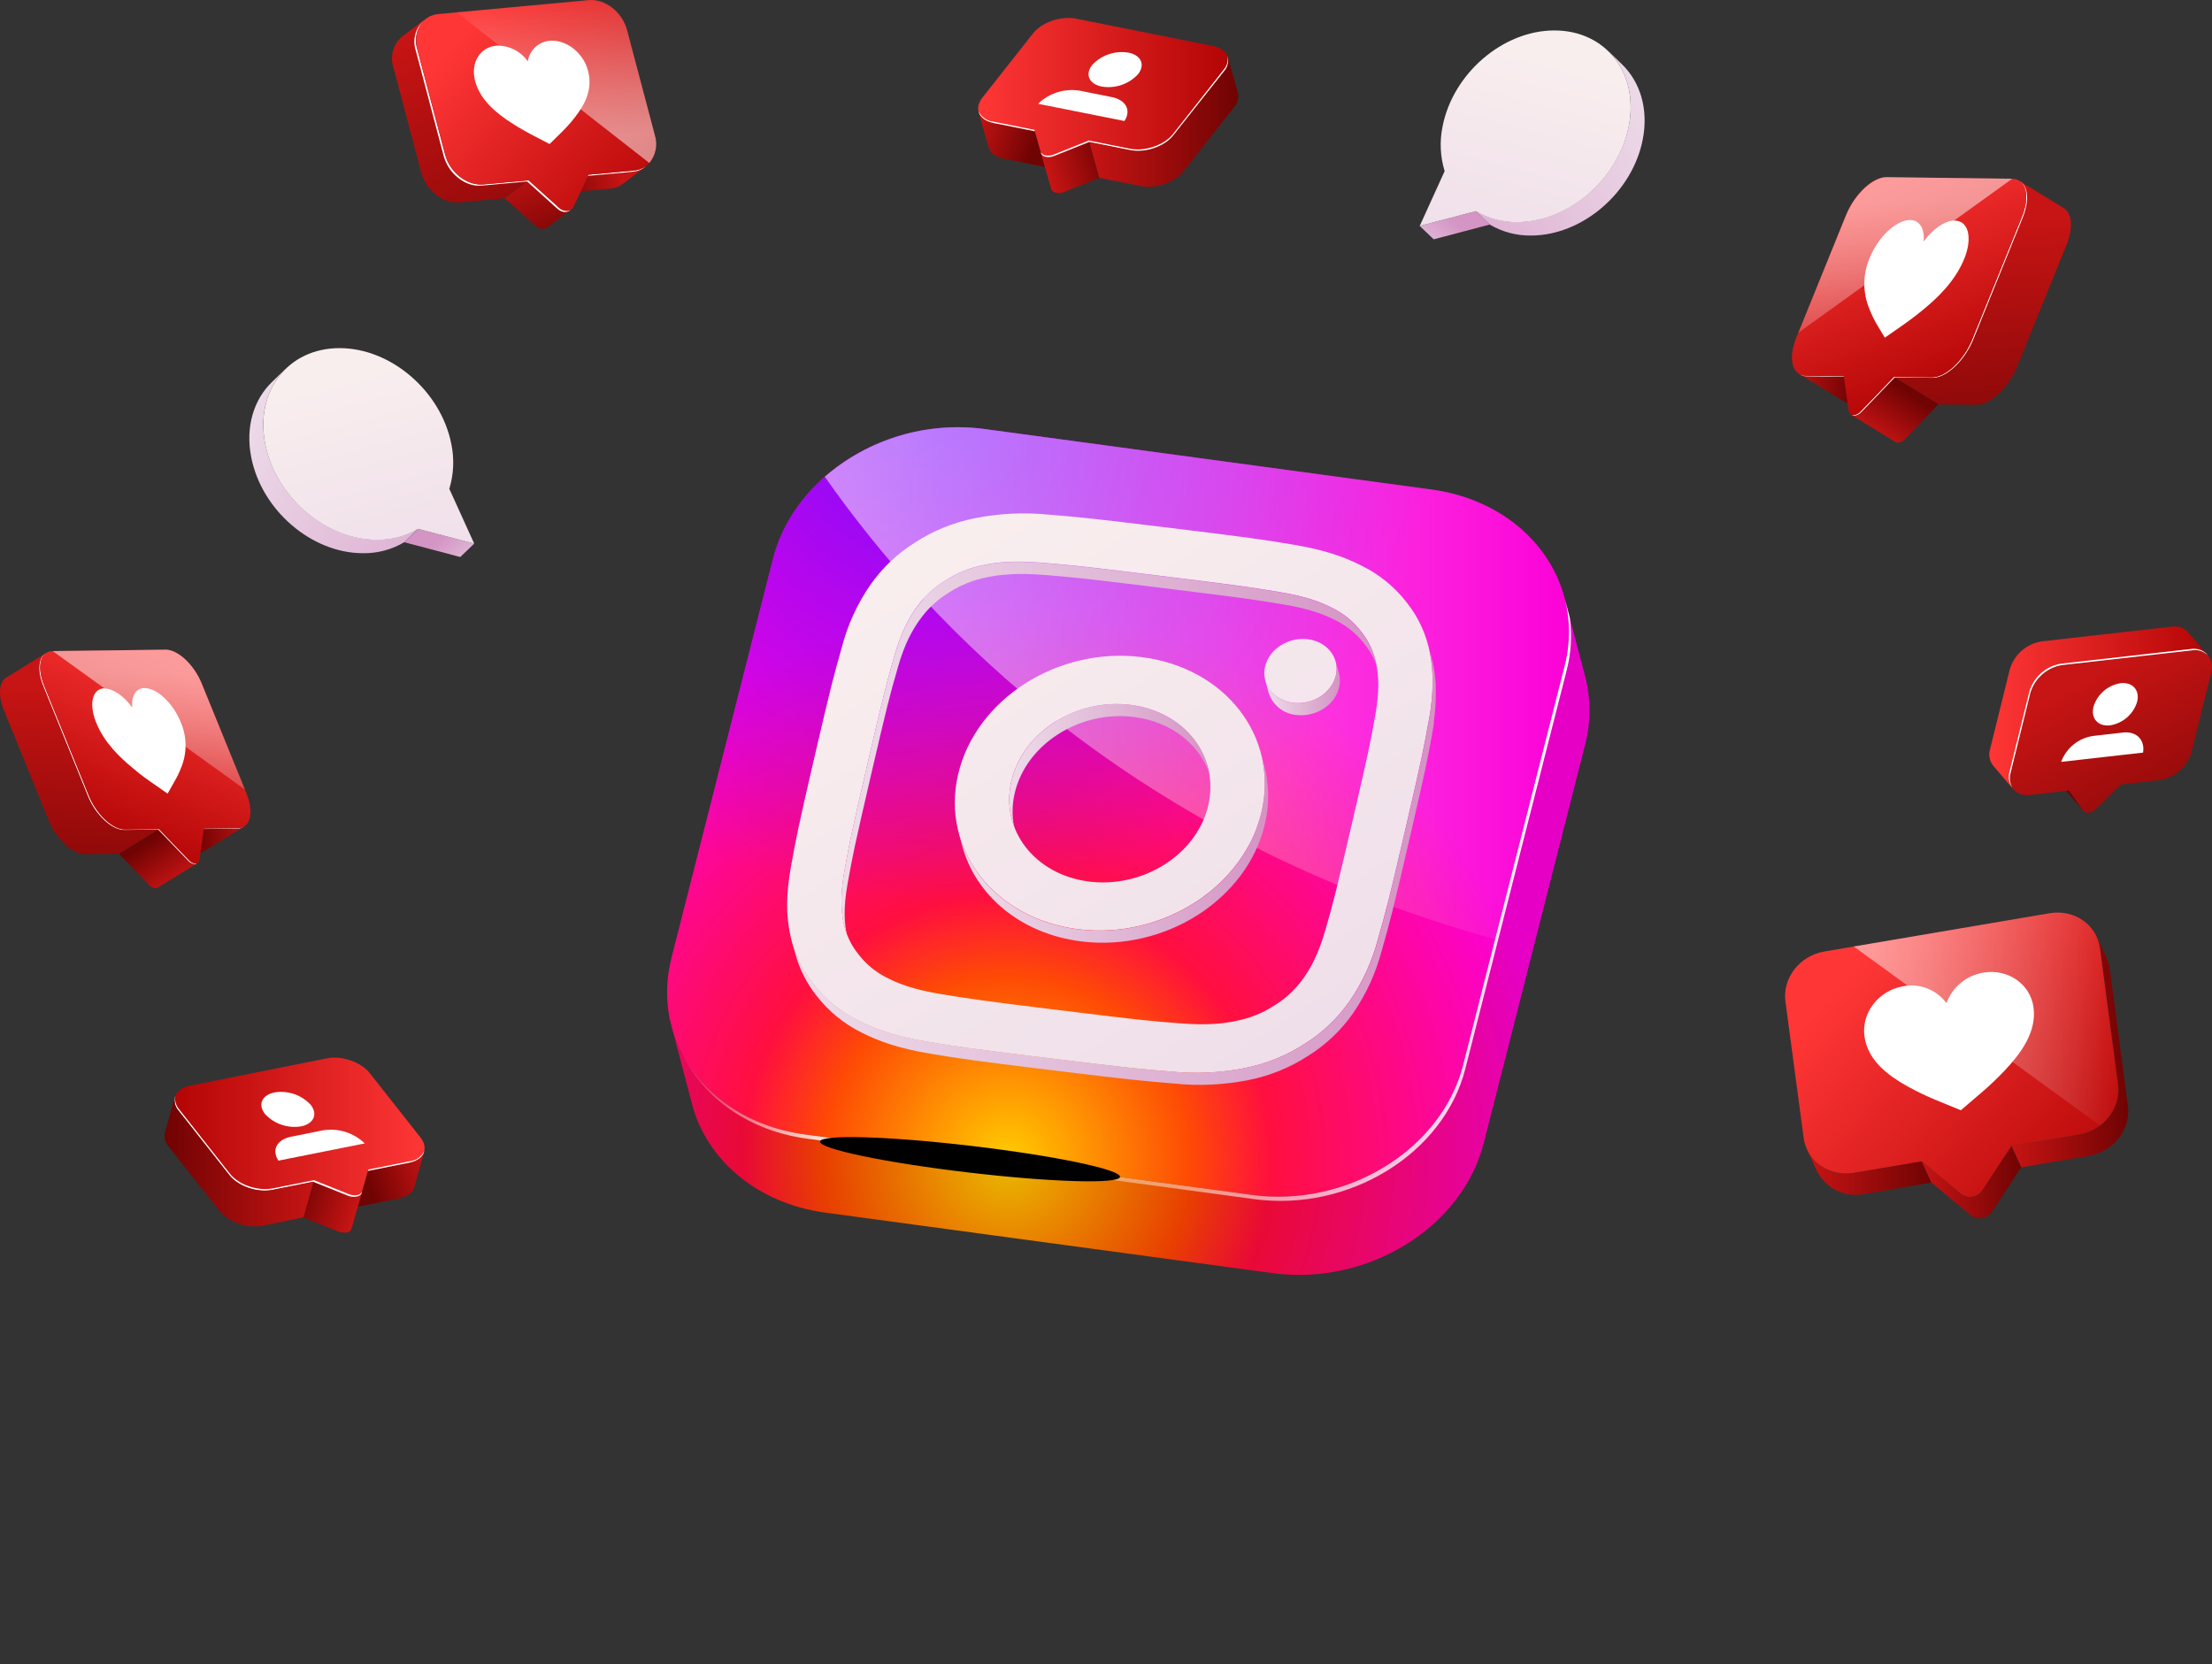<svg width="497" height="374" viewBox="0 0 497 374" fill="none" xmlns="http://www.w3.org/2000/svg">
<rect x="0" y="0" width="497" height="374" fill="#333333" stroke="none"/>
<g clip-path="url(#clip0_3914_51066)">
<path d="M356.146 151.972L351.544 134.383C352.853 139.413 352.853 144.695 351.544 149.725L328.776 239.269C323.974 258.321 302.67 271.416 281.294 268.522L180.841 254.931C165.419 252.836 154.143 243.002 150.878 230.53L155.488 248.119C158.753 260.591 170.021 270.425 185.451 272.512L285.904 286.103C307.28 288.997 328.536 275.902 333.386 256.85L356.154 167.306C357.455 162.277 357.452 157 356.146 151.972Z" fill="url(#paint0_radial_3914_51066)"/>
<path d="M321.589 109.992C342.965 112.886 356.37 130.683 351.52 149.735L328.751 239.278C323.95 258.33 302.646 271.426 281.27 268.532L180.817 254.94C159.433 252.046 146.028 234.258 150.878 215.206L173.646 125.662C178.448 106.61 199.752 93.506 221.136 96.4L321.589 109.992Z" fill="url(#paint1_radial_3914_51066)"/>
<path d="M321.589 109.992C342.965 112.886 356.37 130.683 351.52 149.735L328.751 239.278C323.95 258.33 302.646 271.426 281.27 268.532L180.817 254.94C159.433 252.046 146.028 234.258 150.878 215.206L173.646 125.662C178.448 106.61 199.752 93.506 221.136 96.4L321.589 109.992Z" fill="url(#paint2_radial_3914_51066)"/>
<path style="mix-blend-mode:overlay" d="M351.52 149.733L328.752 239.276C323.95 258.328 302.646 271.424 281.27 268.53L180.817 254.939C168.18 253.228 158.329 246.304 153.383 236.998C158.185 246.784 168.228 254.115 181.289 255.882L281.742 269.473C303.126 272.368 324.382 259.272 329.224 240.22L351.992 150.676C352.995 146.802 353.235 142.77 352.697 138.804L351.544 134.391C352.845 139.423 352.837 144.704 351.52 149.733Z" fill="url(#paint3_linear_3914_51066)"/>
<path style="mix-blend-mode:overlay" opacity="0.51" d="M351.52 149.736C356.37 130.684 342.965 112.887 321.589 109.993L221.136 96.402C214.746 95.561 208.251 96.083 202.078 97.932C195.905 99.782 190.194 102.917 185.322 107.131C208.779 140.71 254.868 188.719 335.922 211.065L351.52 149.736Z" fill="url(#paint4_linear_3914_51066)"/>
<path style="mix-blend-mode:screen" d="M251.645 264.476C251.839 262.827 236.91 259.712 218.299 257.518C199.687 255.324 184.442 254.882 184.247 256.53C184.052 258.179 198.982 261.294 217.593 263.488C236.205 265.682 251.45 266.124 251.645 264.476Z" fill="url(#paint5_radial_3914_51066)"/>
<path d="M300.149 151.772C299.229 155.722 294.915 158.48 290.545 157.944C286.176 157.408 283.343 153.763 284.239 149.813C285.135 145.864 289.465 143.114 293.843 143.649C298.22 144.185 301.053 147.839 300.149 151.772ZM321.037 161.774C319.884 168.17 319.5 170.216 315.747 186.39C311.993 202.564 311.441 204.587 309.64 210.903C308.338 215.931 306.172 220.694 303.238 224.982C300.554 228.831 297.115 232.094 293.13 234.576C289.067 237.218 284.536 239.06 279.781 240.004C274.267 241.106 268.618 241.376 263.023 240.804C255.869 240.228 253.596 240.004 235.573 237.806C217.55 235.607 215.302 235.255 208.283 234.096C201.264 232.937 196.695 231.338 192.813 229.347C188.836 227.388 185.362 224.544 182.658 221.032C179.991 217.693 178.2 213.741 177.448 209.536C176.647 205.538 176.567 201.085 177.72 194.705C178.872 188.325 179.256 186.27 183.01 170.088C186.763 153.907 187.323 151.884 189.116 145.576C190.403 140.54 192.571 135.771 195.518 131.489C198.2 127.638 201.639 124.374 205.626 121.895C209.693 119.254 214.226 117.412 218.983 116.466C224.495 115.365 230.141 115.095 235.733 115.667C242.88 116.242 245.153 116.466 263.167 118.665C281.182 120.864 283.439 121.215 290.449 122.375C297.46 123.534 302.046 125.133 305.935 127.124C309.918 129.078 313.396 131.923 316.099 135.438C318.761 138.778 320.551 142.726 321.309 146.927C322.069 150.925 322.173 155.394 321.061 161.774H321.037ZM309.264 149.438C308.794 146.704 307.631 144.136 305.887 141.978C304.143 139.689 301.884 137.843 299.293 136.59C297.14 135.486 293.859 134.079 287.44 133.024C280.51 131.881 278.421 131.569 260.694 129.394L256.581 128.882L254.74 128.659C242.376 127.14 239.983 126.924 233.804 126.42C227.266 125.9 223.529 126.42 221 126.964C217.907 127.56 214.962 128.758 212.333 130.489C209.733 132.087 207.497 134.212 205.77 136.726C204.378 138.716 202.569 141.73 200.92 147.511C199.144 153.755 198.647 155.618 194.95 171.496C191.253 187.374 190.893 189.3 189.756 195.616C188.7 201.469 189.052 204.747 189.476 206.961C189.945 209.695 191.108 212.263 192.853 214.421C194.598 216.712 196.86 218.558 199.456 219.809C201.609 220.912 204.89 222.312 211.3 223.375C218.231 224.518 220.319 224.838 238.046 227.013C255.773 229.187 257.885 229.411 264.952 229.955C271.482 230.49 275.228 229.955 277.757 229.419C280.849 228.823 283.794 227.625 286.424 225.893C289.021 224.295 291.254 222.171 292.978 219.657C294.371 217.674 296.18 214.652 297.828 208.88C299.597 202.644 300.109 200.757 303.798 184.895C307.488 169.033 307.856 167.098 308.992 160.782C310.041 154.954 309.689 151.668 309.264 149.438ZM283.447 182.433C279.525 199.326 261.087 211.151 242.264 208.816C223.441 206.482 211.348 190.939 215.27 174.046C219.191 157.153 237.63 145.32 256.461 147.663C275.292 150.005 287.376 165.531 283.447 182.433ZM253.964 158.392C241.743 156.889 229.779 164.564 227.234 175.533C224.689 186.502 232.532 196.608 244.753 198.111C256.973 199.614 268.945 191.931 271.482 180.962C274.019 169.993 266.192 159.887 253.972 158.392H253.964Z" fill="url(#paint6_linear_3914_51066)"/>
<path d="M291.257 160.669C295.659 161.204 299.973 158.446 300.861 154.497C301.122 153.474 301.122 152.402 300.861 151.379L300.117 148.652C300.39 149.672 300.407 150.743 300.165 151.77C299.244 155.72 294.931 158.478 290.561 157.942C289.137 157.823 287.78 157.282 286.664 156.389C285.548 155.496 284.724 154.292 284.295 152.93L285.039 155.656C285.465 157.011 286.282 158.211 287.389 159.103C288.495 159.995 289.841 160.54 291.257 160.669Z" fill="url(#paint7_linear_3914_51066)"/>
<path d="M254.716 161.117C263.592 162.205 270.154 167.825 272.115 175.029L271.371 172.302C269.41 165.107 262.848 159.51 253.972 158.391C241.752 156.888 229.787 164.563 227.242 175.532C226.561 178.387 226.605 181.366 227.37 184.199L228.107 186.925C227.349 184.091 227.307 181.113 227.987 178.259C230.532 167.289 242.496 159.614 254.716 161.117Z" fill="url(#paint8_linear_3914_51066)"/>
<path d="M322.325 160.78C322.325 160.684 322.325 160.581 322.365 160.477C322.421 159.949 322.469 159.437 322.509 158.934C322.509 158.878 322.509 158.822 322.509 158.758C322.509 158.27 322.573 157.798 322.589 157.335C322.589 157.287 322.589 157.231 322.589 157.183C322.589 156.711 322.589 156.247 322.589 155.8V155.544C322.589 155.104 322.589 154.672 322.589 154.257C322.589 154.185 322.589 154.105 322.589 154.033C322.589 153.601 322.541 153.169 322.501 152.753C322.459 152.338 322.411 151.93 322.357 151.53C322.357 151.53 322.357 151.45 322.357 151.41C322.357 151.37 322.357 151.41 322.357 151.354C322.285 150.787 322.189 150.235 322.085 149.683C321.941 148.884 321.773 148.18 321.573 147.453L320.837 144.727C321.029 145.454 321.205 146.198 321.349 146.957C321.453 147.509 321.541 148.06 321.621 148.628V148.804C321.669 149.204 321.717 149.603 321.757 150.027C321.797 150.451 321.829 150.875 321.853 151.306C321.853 151.386 321.853 151.458 321.853 151.53C321.853 151.946 321.853 152.378 321.853 152.817V153.073C321.853 153.521 321.853 153.985 321.853 154.456C321.857 154.51 321.857 154.563 321.853 154.616C321.853 155.075 321.829 155.546 321.781 156.031C321.781 156.087 321.781 156.151 321.781 156.215C321.741 156.711 321.693 157.231 321.637 157.75C321.637 157.854 321.637 157.958 321.637 158.054C321.573 158.582 321.509 159.125 321.421 159.653C321.421 159.749 321.421 159.845 321.381 159.941C321.293 160.525 321.197 161.124 321.085 161.748C319.932 168.144 319.548 170.191 315.795 186.364C312.041 202.538 311.489 204.561 309.689 210.877C308.386 215.905 306.22 220.668 303.286 224.956C300.602 228.805 297.163 232.069 293.178 234.55C289.115 237.192 284.584 239.034 279.829 239.978C274.315 241.08 268.666 241.35 263.071 240.778C255.917 240.202 253.644 239.978 235.621 237.78C217.598 235.581 215.35 235.229 208.331 234.07C201.312 232.911 196.743 231.312 192.861 229.321C188.884 227.362 185.41 224.518 182.706 221.006C180.526 218.272 178.927 215.121 178.008 211.748L178.744 214.475C179.664 217.848 181.262 220.998 183.442 223.733C186.148 227.242 189.622 230.086 193.598 232.047C197.487 234.038 202.081 235.637 209.075 236.796C216.07 237.956 218.335 238.3 236.365 240.506C254.396 242.713 256.661 242.905 263.816 243.504C269.41 244.076 275.059 243.807 280.574 242.705C285.326 241.759 289.854 239.917 293.915 237.276C297.901 234.797 301.34 231.533 304.022 227.682C306.97 223.397 309.15 218.634 310.465 213.603C312.258 207.287 312.81 205.272 316.563 189.091C320.316 172.909 320.709 170.87 321.861 164.474C321.973 163.85 322.069 163.251 322.157 162.667C322.157 162.571 322.157 162.475 322.157 162.379C322.197 161.852 322.269 161.308 322.325 160.78Z" fill="url(#paint9_linear_3914_51066)"/>
<path d="M189.812 208.553L190.557 211.279C190.421 210.783 190.301 210.272 190.197 209.736C189.78 207.521 189.396 204.244 190.477 198.391C191.613 192.075 191.989 190.18 195.679 174.27C199.368 158.36 199.864 156.498 201.649 150.286C203.249 144.505 205.106 141.491 206.499 139.5C208.225 136.989 210.458 134.865 213.053 133.264C215.683 131.534 218.628 130.336 221.72 129.739C224.249 129.211 227.987 128.675 234.525 129.195C240.703 129.699 243.096 129.914 255.469 131.433L257.301 131.657L261.423 132.169C279.15 134.344 281.238 134.655 288.169 135.799C294.571 136.854 297.86 138.261 300.013 139.364C302.606 140.615 304.866 142.462 306.608 144.753C308.018 146.497 309.051 148.514 309.641 150.677L308.897 147.951C308.31 145.788 307.28 143.771 305.871 142.027C304.128 139.738 301.869 137.892 299.277 136.638C297.124 135.535 293.843 134.128 287.425 133.072C280.494 131.929 278.405 131.617 260.679 129.443L256.565 128.931L254.725 128.707C242.36 127.188 239.967 126.972 233.789 126.469C227.25 125.949 223.513 126.469 220.984 127.012C217.891 127.608 214.946 128.806 212.317 130.538C209.717 132.136 207.482 134.26 205.754 136.774C204.362 138.765 202.553 141.779 200.905 147.559C199.128 153.803 198.632 155.666 194.934 171.544C191.237 187.422 190.877 189.349 189.74 195.665C188.684 201.517 189.036 204.795 189.46 207.01C189.58 207.545 189.692 208.057 189.812 208.553Z" fill="url(#paint10_linear_3914_51066)"/>
<path d="M215.47 187.406L216.206 190.132C219.223 201.221 229.347 209.888 243.016 211.567C261.839 213.877 280.278 202.053 284.199 185.183C285.244 180.788 285.178 176.203 284.007 171.84L283.263 169.113C284.434 173.476 284.5 178.062 283.455 182.457C279.533 199.35 261.095 211.175 242.272 208.84C228.603 207.161 218.487 198.495 215.47 187.406Z" fill="url(#paint11_linear_3914_51066)"/>
</g>
<g clip-path="url(#clip1_3914_51066)">
<mask id="mask0_3914_51066" style="mask-type:luminance" maskUnits="userSpaceOnUse" x="463" y="176" width="6" height="7">
<path d="M468.058 182.237L463.503 176.886L463.442 176.805L467.987 182.156L468.058 182.237Z" fill="white"/>
</mask>
<g mask="url(#mask0_3914_51066)">
<path d="M468.058 182.237L463.503 176.886L463.442 176.805L467.987 182.156L468.058 182.237Z" fill="#858585"/>
</g>
<path d="M464.852 177.617L460.308 172.266L463.442 176.804L467.997 182.155L464.852 177.617Z" fill="url(#paint12_linear_3914_51066)"/>
<path d="M491.613 142.06C491.146 141.557 490.56 141.181 489.909 140.966C489.258 140.751 488.564 140.705 487.89 140.832L458.745 144.131C457.085 144.388 455.532 145.109 454.264 146.213C452.997 147.316 452.067 148.756 451.583 150.366L447.14 168.327C446.945 168.953 446.903 169.617 447.02 170.263C447.136 170.908 447.407 171.516 447.81 172.033L452.354 177.374C451.955 176.857 451.687 176.251 451.572 175.607C451.458 174.964 451.5 174.302 451.695 173.678L456.138 155.717C456.618 154.115 457.538 152.681 458.794 151.578C460.05 150.476 461.59 149.749 463.239 149.482L492.394 146.182C493.068 146.056 493.762 146.102 494.414 146.317C495.065 146.532 495.65 146.908 496.117 147.411L491.613 142.06Z" fill="url(#paint13_linear_3914_51066)"/>
<path d="M492.445 146.18C495.63 145.815 497.598 148.018 496.838 151.105L492.384 169.066C491.905 170.668 490.984 172.102 489.728 173.205C488.473 174.307 486.932 175.034 485.283 175.301L476.508 176.316L470.878 181.85C470.456 182.282 469.904 182.564 469.306 182.652C469.071 182.697 468.828 182.676 468.605 182.592C468.381 182.508 468.185 182.363 468.038 182.175L464.903 177.636L456.139 178.651C452.943 179.017 450.985 176.814 451.746 173.727L456.189 155.765C456.669 154.164 457.589 152.729 458.845 151.627C460.101 150.524 461.641 149.798 463.29 149.531L492.445 146.18Z" fill="url(#paint14_linear_3914_51066)"/>
<g style="mix-blend-mode:overlay">
<path d="M496.178 147.41L495.711 146.862C495.243 146.441 494.686 146.132 494.082 145.956C493.478 145.78 492.842 145.743 492.222 145.847L463.067 149.146C461.419 149.416 459.879 150.143 458.624 151.245C457.368 152.347 456.447 153.78 455.966 155.381L451.523 173.342C451.33 173.958 451.286 174.61 451.396 175.246C451.505 175.882 451.764 176.482 452.152 176.998C451.862 176.497 451.677 175.943 451.609 175.368C451.541 174.794 451.591 174.212 451.756 173.657L456.199 155.695C456.679 154.094 457.599 152.66 458.855 151.557C460.111 150.455 461.651 149.728 463.3 149.461L492.455 146.161C493.129 146.035 493.823 146.081 494.474 146.296C495.125 146.511 495.711 146.887 496.178 147.39V147.41Z" fill="white"/>
</g>
<path d="M476.457 153.533C475.048 153.751 473.729 154.363 472.652 155.299C471.575 156.235 470.784 157.456 470.371 158.823C469.722 161.432 471.385 163.31 474.094 163.006C475.502 162.784 476.819 162.171 477.896 161.235C478.972 160.3 479.764 159.08 480.18 157.716C480.83 155.096 479.166 153.228 476.457 153.533Z" fill="white"/>
<path d="M477.025 164.621L470.208 165.393C468.614 165.642 467.116 166.312 465.867 167.335C464.619 168.358 463.666 169.696 463.107 171.211L481.509 169.129C481.976 166.266 480.038 164.276 476.995 164.621" fill="white"/>
<path d="M232.517 29.494L223.266 27.646C221.389 27.27 220.222 26.316 219.867 25.098L222.129 33.129C222.464 34.337 223.651 35.302 225.528 35.678L234.769 37.526L232.517 29.494Z" fill="url(#paint15_linear_3914_51066)"/>
<path d="M244.752 31.943L236.93 35.07C236.331 35.318 235.674 35.395 235.033 35.294C234.794 35.271 234.566 35.184 234.373 35.04C234.179 34.897 234.029 34.704 233.938 34.481L232.518 29.496L234.77 37.528L236.2 42.503C236.286 42.727 236.433 42.922 236.625 43.066C236.817 43.21 237.046 43.296 237.285 43.315C237.925 43.425 238.583 43.351 239.182 43.102L247.004 39.964L244.752 31.943Z" fill="url(#paint16_linear_3914_51066)"/>
<path d="M272.486 10.326C275.854 11.006 276.99 13.555 275.032 16.042L263.63 30.501C261.672 32.989 257.36 34.461 253.993 33.791L244.751 31.943L236.93 35.07C236.33 35.318 235.674 35.395 235.033 35.294C234.794 35.271 234.565 35.183 234.372 35.04C234.179 34.897 234.029 34.704 233.937 34.481L232.517 29.496L223.265 27.648C219.908 26.978 218.771 24.419 220.729 21.942L232.132 7.473C234.089 4.995 238.401 3.523 241.758 4.193L272.486 10.326Z" fill="url(#paint17_linear_3914_51066)"/>
<g style="mix-blend-mode:overlay">
<path d="M232.426 29.182L223.174 27.334C222.474 27.262 221.804 27.013 221.226 26.612C220.648 26.211 220.18 25.67 219.867 25.039C220.182 26.278 221.369 27.273 223.276 27.648L232.507 29.497L232.426 29.182Z" fill="white"/>
</g>
<g style="mix-blend-mode:overlay">
<path d="M275.803 12.629C275.899 13.17 275.871 13.725 275.719 14.253C275.568 14.781 275.299 15.267 274.931 15.675L263.529 30.144C261.571 32.621 257.259 34.094 253.892 33.423L244.65 31.576L236.829 34.713C236.226 34.963 235.565 35.037 234.922 34.926C234.713 34.899 234.513 34.824 234.337 34.708C234.162 34.592 234.015 34.437 233.907 34.256V34.429C233.999 34.651 234.149 34.844 234.342 34.987C234.535 35.131 234.764 35.218 235.003 35.241C235.644 35.342 236.3 35.265 236.9 35.018L244.721 31.89L253.963 33.738C257.33 34.408 261.642 32.936 263.6 30.448L275.032 16.041C275.453 15.592 275.746 15.039 275.881 14.44C276.017 13.84 275.99 13.215 275.803 12.629Z" fill="white"/>
</g>
<path d="M253.506 11.828C252.029 11.584 250.514 11.711 249.098 12.196C247.682 12.682 246.408 13.511 245.391 14.61C243.727 16.712 244.691 18.884 247.541 19.453C249.026 19.704 250.55 19.582 251.976 19.096C253.401 18.61 254.684 17.777 255.707 16.671C257.361 14.569 256.407 12.396 253.557 11.828" fill="white"/>
<path d="M249.803 21.82L242.621 20.379C240.936 20.102 239.209 20.224 237.58 20.736C235.95 21.247 234.463 22.133 233.237 23.323L252.643 27.192C254.216 24.816 253.019 22.46 249.803 21.82Z" fill="white"/>
<path d="M278.146 20.907L275.884 12.875C276.007 13.433 275.993 14.012 275.845 14.563C275.697 15.115 275.418 15.622 275.032 16.043L263.63 30.502C261.672 32.989 257.36 34.462 253.992 33.791L244.751 31.943L247.003 39.965L256.255 41.813C259.612 42.483 263.924 41.021 265.882 38.533L277.284 24.074C277.669 23.653 277.949 23.146 278.099 22.595C278.249 22.044 278.265 21.465 278.146 20.907Z" fill="url(#paint18_linear_3914_51066)"/>
<path d="M82.686 263.132L91.927 261.284C93.804 260.909 94.971 259.954 95.326 258.746L93.074 266.767C92.739 267.976 91.552 268.94 89.675 269.316L80.424 271.164L82.686 263.132Z" fill="url(#paint19_linear_3914_51066)"/>
<path d="M70.442 265.577L78.233 268.715C78.833 268.972 79.496 269.05 80.14 268.938C80.377 268.915 80.604 268.827 80.796 268.684C80.987 268.541 81.135 268.348 81.225 268.126L82.655 263.141L80.393 271.172L78.973 276.147C78.886 276.371 78.739 276.566 78.547 276.709C78.355 276.853 78.126 276.94 77.888 276.96C77.245 277.071 76.583 276.997 75.981 276.746L68.159 273.619L70.442 265.577Z" fill="url(#paint20_linear_3914_51066)"/>
<path d="M42.727 243.97C39.359 244.641 38.223 247.189 40.181 249.677L51.583 264.146C53.541 266.623 57.852 268.095 61.21 267.425L70.452 265.577L78.232 268.715C78.833 268.972 79.496 269.05 80.14 268.938C80.377 268.915 80.604 268.827 80.796 268.684C80.987 268.54 81.135 268.347 81.225 268.126L82.655 263.14L91.897 261.292C95.265 260.622 96.401 258.064 94.443 255.586L83.041 241.117C81.083 238.64 76.772 237.168 73.414 237.838L42.727 243.97Z" fill="url(#paint21_linear_3914_51066)"/>
<g style="mix-blend-mode:overlay">
<path d="M82.788 262.815L92.039 260.967C92.739 260.894 93.409 260.646 93.987 260.245C94.566 259.844 95.033 259.303 95.346 258.672C95.032 259.911 93.845 260.906 91.928 261.281L82.696 263.129L82.788 262.815Z" fill="white"/>
</g>
<g style="mix-blend-mode:overlay">
<path d="M39.4 246.266C39.304 246.806 39.332 247.362 39.484 247.89C39.635 248.418 39.905 248.904 40.272 249.312L51.674 263.781C53.632 266.258 57.944 267.73 61.301 267.06L70.553 265.212L78.374 268.35C78.974 268.599 79.632 268.673 80.271 268.563C80.48 268.535 80.68 268.461 80.856 268.345C81.031 268.229 81.178 268.074 81.286 267.893V268.065C81.196 268.287 81.048 268.48 80.856 268.623C80.665 268.766 80.438 268.854 80.2 268.878C79.543 269.021 78.857 268.964 78.232 268.715L70.411 265.588L61.17 267.436C57.812 268.106 53.5 266.634 51.542 264.156L40.14 249.687C39.721 249.236 39.432 248.68 39.301 248.078C39.171 247.476 39.205 246.85 39.4 246.266Z" fill="white"/>
</g>
<path d="M61.698 245.495C63.175 245.252 64.689 245.379 66.105 245.865C67.521 246.35 68.795 247.179 69.813 248.277C71.467 250.379 70.503 252.552 67.652 253.12C66.175 253.365 64.661 253.238 63.245 252.753C61.828 252.267 60.554 251.438 59.537 250.338C57.873 248.236 58.837 246.063 61.688 245.495" fill="white"/>
<path d="M65.39 255.454L72.573 254.012C74.258 253.735 75.984 253.857 77.614 254.368C79.243 254.879 80.731 255.766 81.956 256.957L62.56 260.825C60.988 258.449 62.175 256.094 65.39 255.454Z" fill="white"/>
<path d="M37.057 254.5L39.309 246.469C39.19 247.027 39.207 247.606 39.357 248.157C39.507 248.708 39.786 249.216 40.172 249.637L51.574 264.106C53.532 266.583 57.843 268.055 61.201 267.385L70.442 265.537L68.19 273.569L58.959 275.447C55.591 276.127 51.279 274.655 49.332 272.167L37.93 257.709C37.535 257.285 37.249 256.772 37.097 256.213C36.945 255.654 36.931 255.066 37.057 254.5Z" fill="url(#paint22_linear_3914_51066)"/>
<path d="M106.545 122.168L103.41 125.173L90.821 121.853L93.966 118.848L106.545 122.168Z" fill="url(#paint23_linear_3914_51066)"/>
<path d="M61.15 85.808L64.284 82.762C60.227 86.701 58.198 92.814 59.577 99.688C61.89 111.588 73.13 121.254 84.685 121.274C87.944 121.324 91.153 120.47 93.957 118.807L90.822 121.853C88.018 123.516 84.809 124.369 81.55 124.32C69.996 124.32 58.756 114.634 56.443 102.734C55.104 95.86 57.041 89.747 61.15 85.808Z" fill="url(#paint24_linear_3914_51066)"/>
<path d="M76.316 78.234C87.86 78.234 99.1 87.931 101.413 99.821C102.102 103.15 101.945 106.6 100.956 109.853L106.546 122.169L93.957 118.849C91.153 120.512 87.944 121.366 84.685 121.316C73.13 121.316 61.891 111.63 59.578 99.73C57.265 87.83 64.751 78.214 76.316 78.234Z" fill="url(#paint25_linear_3914_51066)"/>
<path d="M318.987 50.776L322.132 53.781L334.721 50.461L331.587 47.445L318.987 50.776Z" fill="url(#paint26_linear_3914_51066)"/>
<path d="M364.393 14.417L361.258 11.371C365.316 15.3 367.345 21.423 365.965 28.297C363.642 40.197 352.402 49.863 340.848 49.884C337.589 49.931 334.381 49.077 331.576 47.416L334.721 50.462C337.521 52.125 340.727 52.979 343.983 52.93C355.547 52.93 366.787 43.243 369.1 31.343C370.439 24.469 368.501 18.357 364.393 14.417Z" fill="url(#paint27_linear_3914_51066)"/>
<path d="M349.228 6.844C337.673 6.844 326.433 16.53 324.12 28.43C323.434 31.761 323.595 35.21 324.587 38.462L318.987 50.778L331.576 47.458C334.381 49.119 337.59 49.973 340.848 49.925C352.403 49.925 363.643 40.239 365.966 28.339C368.289 16.439 360.782 6.823 349.228 6.844Z" fill="url(#paint28_linear_3914_51066)"/>
<path d="M142.385 38.328L132.24 39.262L126.925 43.323L137.069 42.389C138.087 42.328 139.066 41.976 139.889 41.374L145.205 37.312C144.381 37.914 143.402 38.267 142.385 38.328Z" fill="url(#paint29_linear_3914_51066)"/>
<path d="M99.962 34.695L93.713 11.068C93.308 9.859 93.276 8.557 93.62 7.329C93.963 6.102 94.667 5.006 95.64 4.184L90.324 8.245C89.352 9.068 88.648 10.163 88.302 11.39C87.957 12.617 87.987 13.919 88.387 15.129L94.636 38.757C95.711 42.818 99.576 45.864 103.269 45.478L113.413 44.554L118.739 40.493L108.594 41.417C104.892 41.762 101.027 38.746 99.962 34.695Z" fill="url(#paint30_linear_3914_51066)"/>
<path d="M127.453 47.365C127.113 47.384 126.773 47.332 126.453 47.213C126.134 47.094 125.842 46.911 125.597 46.675L118.759 40.512L113.434 44.573L120.271 50.736C120.519 50.972 120.812 51.155 121.133 51.273C121.454 51.392 121.796 51.444 122.137 51.427C122.467 51.397 122.783 51.278 123.051 51.082L128.366 47.02C128.099 47.216 127.783 47.335 127.453 47.365Z" fill="url(#paint31_linear_3914_51066)"/>
<g style="mix-blend-mode:overlay">
<path d="M142.385 38.329L132.241 39.264L131.876 39.538L142.091 38.604C142.951 38.535 143.782 38.264 144.516 37.812L145.216 37.273C144.391 37.886 143.41 38.252 142.385 38.329Z" fill="white"/>
</g>
<g style="mix-blend-mode:overlay">
<path d="M127.453 47.367C127.113 47.385 126.772 47.334 126.453 47.215C126.134 47.096 125.842 46.913 125.597 46.676L118.759 40.513L108.615 41.437C104.922 41.782 101.057 38.767 99.992 34.715L93.743 11.088C93.38 9.96 93.33 8.755 93.6 7.601C93.87 6.447 94.449 5.388 95.275 4.539C94.333 5.37 93.655 6.459 93.325 7.672C92.995 8.885 93.028 10.168 93.419 11.362L99.668 34.99C100.743 39.051 104.598 42.097 108.301 41.711L118.445 40.787L125.282 46.951C125.53 47.186 125.824 47.369 126.145 47.487C126.465 47.606 126.807 47.658 127.149 47.641C127.407 47.612 127.656 47.529 127.879 47.397L128.183 47.164L128.275 47.083C128.029 47.244 127.746 47.342 127.453 47.367Z" fill="white"/>
</g>
<path d="M132.251 0.031C135.943 -0.314 139.808 2.701 140.883 6.763L147.132 30.38C148.147 34.441 146.118 37.995 142.385 38.33L132.24 39.264L128.913 46.372C128.786 46.653 128.587 46.895 128.335 47.074C128.084 47.252 127.79 47.36 127.483 47.387C127.143 47.406 126.802 47.354 126.483 47.235C126.163 47.116 125.872 46.933 125.626 46.697L118.789 40.533L108.645 41.457C104.952 41.803 101.087 38.787 100.022 34.736L93.773 11.108C92.698 7.047 94.788 3.493 98.521 3.158L132.251 0.031Z" fill="url(#paint32_linear_3914_51066)"/>
<path d="M123.506 9.166C122.283 9.267 121.131 9.782 120.239 10.625C119.346 11.468 118.767 12.59 118.596 13.806C117.805 12.666 116.74 11.744 115.499 11.125C114.258 10.506 112.881 10.209 111.495 10.263C107.803 10.598 105.683 14.152 106.748 18.203C107.904 22.569 111.648 25.483 114.782 27.534C116.953 28.956 118.951 30.001 119.175 30.123L123.486 32.367L126.438 29.463C127.455 28.441 128.407 27.356 129.288 26.214C131.216 23.696 133.275 20.244 132.119 15.888C131.054 11.826 127.189 8.831 123.496 9.166" fill="white"/>
<path style="mix-blend-mode:overlay" opacity="0.51" d="M145.885 36.623C146.601 35.771 147.09 34.753 147.308 33.661C147.527 32.57 147.466 31.441 147.133 30.379L140.884 6.751C139.809 2.69 135.944 -0.356 132.251 0.02L102.579 2.741L145.885 36.623Z" fill="url(#paint33_linear_3914_51066)"/>
<path d="M414.273 84.549L405.772 84.448C405.233 84.45 404.704 84.306 404.24 84.031L414.283 90.215C414.747 90.49 415.276 90.634 415.815 90.631L424.316 90.733L414.273 84.549Z" fill="url(#paint34_linear_3914_51066)"/>
<path d="M425.523 84.691L418.138 92.357C417.699 92.897 417.064 93.24 416.373 93.312C416.199 93.311 416.028 93.266 415.876 93.18L425.919 99.363C426.07 99.449 426.242 99.495 426.416 99.495C426.764 99.452 427.101 99.34 427.405 99.166C427.71 98.992 427.977 98.759 428.191 98.48L435.566 90.824L425.523 84.691Z" fill="url(#paint35_linear_3914_51066)"/>
<path d="M463.716 46.785L453.673 40.602C455.499 41.718 455.824 44.978 454.272 48.806L443.113 76.312C441.196 81.033 437.138 84.831 434.054 84.79L425.543 84.688L435.586 90.872L444.097 90.974C447.14 90.974 451.198 87.217 453.166 82.495L464.325 54.989C465.856 51.161 465.532 47.902 463.716 46.785Z" fill="url(#paint36_linear_3914_51066)"/>
<g style="mix-blend-mode:overlay">
<path d="M405.771 84.445C405.28 84.442 404.796 84.321 404.361 84.09L404.453 84.161C404.908 84.427 405.427 84.567 405.954 84.567L414.465 84.669L414.262 84.547L405.771 84.445Z" fill="white"/>
</g>
<g style="mix-blend-mode:overlay">
<path d="M453.765 40.676C455.5 41.864 455.794 45.062 454.262 48.799L443.103 76.305C441.186 81.026 437.128 84.824 434.044 84.783L425.533 84.681L418.148 92.347C417.709 92.887 417.074 93.23 416.383 93.302C416.254 93.299 416.127 93.271 416.008 93.221C416.167 93.353 416.369 93.425 416.576 93.424C417.27 93.352 417.908 93.009 418.351 92.469L425.736 84.803L434.237 84.905C437.28 84.905 441.338 81.148 443.306 76.427L454.465 48.92C456.037 45.042 455.672 41.742 453.765 40.676Z" fill="white"/>
</g>
<path d="M452.141 40.186C455.235 40.186 456.199 44.085 454.261 48.807L443.103 76.313C441.185 81.034 437.128 84.832 434.044 84.791L425.533 84.689L418.147 92.355C417.708 92.895 417.074 93.238 416.382 93.31C415.875 93.31 415.5 92.975 415.368 92.294L414.252 84.527L405.751 84.425C402.657 84.425 401.693 80.526 403.621 75.815L414.78 48.299C416.697 43.578 420.755 39.78 423.849 39.821L452.141 40.186Z" fill="url(#paint37_linear_3914_51066)"/>
<path d="M439.177 49.559C436.976 49.559 434.277 51.458 432.218 54.271C432.451 51.428 431.345 49.468 429.175 49.438C426.081 49.438 422.023 53.194 420.116 57.906C419.321 59.716 418.902 61.67 418.884 63.647C418.867 65.625 419.251 67.585 420.014 69.41C420.471 70.595 421.021 71.742 421.658 72.841L423.484 75.888L427.734 72.923C427.957 72.77 429.935 71.389 432.137 69.562C435.332 66.932 439.238 63.257 441.328 58.18C443.245 53.458 442.291 49.61 439.207 49.569" fill="white"/>
<path style="mix-blend-mode:overlay" opacity="0.51" d="M404.058 74.781L452.121 40.158L423.88 39.812C420.836 39.812 416.779 43.569 414.811 48.291L404.058 74.781Z" fill="url(#paint38_linear_3914_51066)"/>
<path d="M45.862 186.186L53.501 186.094C53.986 186.094 54.462 185.964 54.881 185.719L45.852 191.273C45.434 191.518 44.958 191.648 44.473 191.648L36.834 191.74L45.862 186.186Z" fill="url(#paint39_linear_3914_51066)"/>
<path d="M35.748 186.309L42.383 193.203C42.782 193.687 43.352 193.996 43.975 194.066C44.128 194.059 44.277 194.017 44.411 193.944L35.383 199.498C35.253 199.581 35.101 199.623 34.947 199.62C34.324 199.55 33.753 199.241 33.354 198.757L26.72 191.863L35.748 186.309Z" fill="url(#paint40_linear_3914_51066)"/>
<path d="M1.42 152.245L10.448 146.691C8.815 147.707 8.521 150.631 9.911 154.063L19.954 178.787C21.678 183.031 25.32 186.443 28.069 186.402L35.718 186.311L26.689 191.865L19.041 191.966C16.261 191.966 12.619 188.585 10.925 184.341L0.882 159.617C-0.508 156.185 -0.213 153.251 1.42 152.245Z" fill="url(#paint41_linear_3914_51066)"/>
<g style="mix-blend-mode:overlay">
<path d="M53.501 186.096C53.943 186.093 54.377 185.985 54.769 185.781L54.678 185.842C54.266 186.084 53.796 186.21 53.318 186.208L45.68 186.299L45.862 186.187L53.501 186.096Z" fill="white"/>
</g>
<g style="mix-blend-mode:overlay">
<path d="M10.357 146.75C8.805 147.816 8.551 150.69 9.911 154.061L19.953 178.785C21.678 183.029 25.32 186.44 28.069 186.4L35.718 186.308L42.352 193.203C42.751 193.686 43.322 193.996 43.945 194.066C44.057 194.06 44.167 194.033 44.269 193.984C44.129 194.107 43.948 194.172 43.762 194.167C43.452 194.137 43.152 194.046 42.878 193.897C42.605 193.749 42.364 193.547 42.169 193.304L35.535 186.42L27.886 186.511C25.107 186.511 21.465 183.14 19.771 178.896L9.738 154.172C8.318 150.679 8.653 147.715 10.357 146.75Z" fill="white"/>
</g>
<path d="M11.828 146.315C9.048 146.315 8.196 149.818 9.911 154.062L19.954 178.786C21.678 183.03 25.32 186.442 28.069 186.401L35.718 186.31L42.352 193.204C42.751 193.688 43.322 193.997 43.945 194.067C44.401 194.067 44.736 193.763 44.817 193.174L45.832 186.188L53.47 186.097C56.25 186.097 57.102 182.594 55.388 178.35L45.345 153.626C43.62 149.381 39.978 145.97 37.229 146L11.828 146.315Z" fill="url(#paint42_linear_3914_51066)"/>
<path d="M23.453 154.741C25.482 154.741 27.856 156.436 29.702 158.975C29.5 156.416 30.494 154.649 32.472 154.629C35.251 154.629 38.893 158 40.587 162.244C41.301 163.869 41.678 165.623 41.693 167.398C41.709 169.173 41.364 170.933 40.678 172.57C40.266 173.623 39.771 174.642 39.197 175.616L37.656 178.348L33.841 175.687C33.638 175.545 31.812 174.307 29.875 172.641C27.004 170.265 23.463 166.966 21.617 162.407C19.893 158.162 20.745 154.7 23.524 154.67" fill="white"/>
<path style="mix-blend-mode:overlay" opacity="0.51" d="M55.042 177.436L11.838 146.315L37.199 146C39.978 146 43.62 149.381 45.314 153.625L55.042 177.436Z" fill="url(#paint43_linear_3914_51066)"/>
<path d="M431.792 260.966L416.575 263.556C414.477 263.966 412.302 263.67 410.39 262.713C408.477 261.756 406.936 260.192 406.005 258.266L408.186 263.058C409.118 264.983 410.661 266.545 412.573 267.5C414.485 268.455 416.659 268.75 418.756 268.338L433.973 265.749L431.792 260.966Z" fill="url(#paint44_linear_3914_51066)"/>
<path d="M478.101 248.51L474.043 217.847C473.924 216.966 473.677 216.108 473.313 215.298L471.132 210.516C471.498 211.321 471.744 212.177 471.862 213.054L475.92 243.718C476.63 248.977 472.704 254.014 467.175 254.958L451.959 257.537L454.14 262.329L469.356 259.74C474.875 258.796 478.811 253.77 478.101 248.51Z" fill="url(#paint45_linear_3914_51066)"/>
<path d="M460.521 205.225C466.059 204.291 471.111 207.794 471.821 213.053L475.879 243.717C476.589 248.977 472.663 254.013 467.135 254.957L451.918 257.536L445.456 267.436C445.195 267.833 444.855 268.171 444.457 268.43C444.059 268.688 443.612 268.862 443.143 268.939C442.686 269.025 442.216 269.01 441.765 268.894C441.315 268.778 440.895 268.565 440.536 268.269L431.772 260.968L416.555 263.557C411.016 264.491 405.954 260.988 405.255 255.729L401.156 225.055C400.456 219.785 404.372 214.759 409.911 213.825L460.521 205.225Z" fill="url(#paint46_linear_3914_51066)"/>
<path d="M445.618 218.576C443.756 218.88 442.009 219.673 440.554 220.876C439.099 222.078 437.99 223.646 437.341 225.419C436.242 223.941 434.75 222.801 433.035 222.132C431.32 221.462 429.451 221.289 427.643 221.632C422.114 222.566 418.198 227.592 418.908 232.852C419.659 238.507 424.559 241.898 428.748 244.224C430.676 245.28 432.657 246.236 434.683 247.087L440.567 249.503L445.547 245.239C447.266 243.753 448.908 242.181 450.467 240.528C453.855 236.913 457.66 232.049 456.899 226.394C456.199 221.134 451.147 217.631 445.618 218.576Z" fill="white"/>
<path d="M451.949 257.547L445.456 267.436C445.195 267.833 444.855 268.171 444.457 268.43C444.059 268.689 443.611 268.862 443.143 268.939C442.686 269.025 442.216 269.01 441.765 268.894C441.315 268.779 440.895 268.565 440.536 268.269L431.771 260.969L433.953 265.751L442.717 273.062C443.077 273.356 443.497 273.568 443.947 273.684C444.397 273.799 444.867 273.816 445.324 273.732C445.794 273.654 446.242 273.48 446.64 273.22C447.038 272.959 447.378 272.618 447.637 272.219L454.109 262.329L451.949 257.547Z" fill="url(#paint47_linear_3914_51066)"/>
<path style="mix-blend-mode:overlay" opacity="0.51" d="M475.89 243.717L471.832 213.053C471.122 207.794 466.07 204.291 460.531 205.225L416.505 212.708L471.832 252.927C473.264 251.89 474.395 250.491 475.108 248.873C475.822 247.254 476.091 245.475 475.89 243.717Z" fill="url(#paint48_linear_3914_51066)"/>
</g>
<defs>
<radialGradient id="paint0_radial_3914_51066" cx="0" cy="0" r="1" gradientUnits="userSpaceOnUse" gradientTransform="translate(226.202 260.871) scale(165.637 165.472)">
<stop stop-color="#E9BA00"/>
<stop offset="0.25" stop-color="#E84000"/>
<stop offset="0.36" stop-color="#E90936"/>
<stop offset="0.75" stop-color="#E600C5"/>
</radialGradient>
<radialGradient id="paint1_radial_3914_51066" cx="0" cy="0" r="1" gradientUnits="userSpaceOnUse" gradientTransform="translate(226.202 260.873) scale(165.637 165.472)">
<stop stop-color="#FFCC00"/>
<stop offset="0.25" stop-color="#FE4A05"/>
<stop offset="0.36" stop-color="#FF0F3F"/>
<stop offset="0.75" stop-color="#FC01D8"/>
</radialGradient>
<radialGradient id="paint2_radial_3914_51066" cx="0" cy="0" r="1" gradientUnits="userSpaceOnUse" gradientTransform="translate(210.292 91.148) scale(112.53 112.417)">
<stop stop-color="#780CFF"/>
<stop offset="1" stop-color="#820BFF" stop-opacity="0"/>
</radialGradient>
<linearGradient id="paint3_linear_3914_51066" x1="153.383" y1="202.116" x2="352.977" y2="202.116" gradientUnits="userSpaceOnUse">
<stop stop-color="white" stop-opacity="0.1"/>
<stop offset="0.19" stop-color="white"/>
<stop offset="0.21" stop-color="white" stop-opacity="0.92"/>
<stop offset="0.25" stop-color="white" stop-opacity="0.76"/>
<stop offset="0.3" stop-color="white" stop-opacity="0.63"/>
<stop offset="0.35" stop-color="white" stop-opacity="0.53"/>
<stop offset="0.39" stop-color="white" stop-opacity="0.46"/>
<stop offset="0.44" stop-color="white" stop-opacity="0.41"/>
<stop offset="0.5" stop-color="white" stop-opacity="0.4"/>
<stop offset="1" stop-color="white"/>
</linearGradient>
<linearGradient id="paint4_linear_3914_51066" x1="185.322" y1="153.534" x2="352.512" y2="153.534" gradientUnits="userSpaceOnUse">
<stop stop-color="white"/>
<stop offset="0.09" stop-color="white" stop-opacity="0.94"/>
<stop offset="0.27" stop-color="white" stop-opacity="0.79"/>
<stop offset="0.51" stop-color="white" stop-opacity="0.55"/>
<stop offset="0.81" stop-color="white" stop-opacity="0.23"/>
<stop offset="1" stop-color="white" stop-opacity="0"/>
</linearGradient>
<radialGradient id="paint5_radial_3914_51066" cx="0" cy="0" r="1" gradientUnits="userSpaceOnUse" gradientTransform="translate(219.12 249.267) rotate(6.723) scale(33.94 3.052)">
<stop stop-color="#FFDE36"/>
<stop offset="0.03" stop-color="#FFC937"/>
<stop offset="0.08" stop-color="#FFAF37"/>
<stop offset="0.14" stop-color="#FF9D38"/>
<stop offset="0.19" stop-color="#FF9238"/>
<stop offset="0.25" stop-color="#FF8E38"/>
<stop offset="1"/>
</radialGradient>
<linearGradient id="paint6_linear_3914_51066" x1="213.117" y1="121.431" x2="300.872" y2="259.264" gradientUnits="userSpaceOnUse">
<stop stop-color="#F9EEEE"/>
<stop offset="1" stop-color="#EDDCE9"/>
</linearGradient>
<linearGradient id="paint7_linear_3914_51066" x1="284.255" y1="154.697" x2="301.061" y2="154.697" gradientUnits="userSpaceOnUse">
<stop stop-color="#EDDCE9"/>
<stop offset="1" stop-color="#D494C4"/>
</linearGradient>
<linearGradient id="paint8_linear_3914_51066" x1="226.762" y1="172.566" x2="272.115" y2="172.566" gradientUnits="userSpaceOnUse">
<stop stop-color="#EDDCE9"/>
<stop offset="1" stop-color="#D494C4"/>
</linearGradient>
<linearGradient id="paint9_linear_3914_51066" x1="177.928" y1="194.255" x2="322.621" y2="194.255" gradientUnits="userSpaceOnUse">
<stop stop-color="#EDDCE9"/>
<stop offset="1" stop-color="#D494C4"/>
</linearGradient>
<linearGradient id="paint10_linear_3914_51066" x1="189.06" y1="168.754" x2="309.657" y2="168.754" gradientUnits="userSpaceOnUse">
<stop stop-color="#EDDCE9"/>
<stop offset="1" stop-color="#D494C4"/>
</linearGradient>
<linearGradient id="paint11_linear_3914_51066" x1="215.47" y1="190.468" x2="284.935" y2="190.468" gradientUnits="userSpaceOnUse">
<stop stop-color="#EDDCE9"/>
<stop offset="1" stop-color="#D494C4"/>
</linearGradient>
<linearGradient id="paint12_linear_3914_51066" x1="458.37" y1="180.51" x2="464.094" y2="177.245" gradientUnits="userSpaceOnUse">
<stop stop-color="#C71414"/>
<stop offset="1" stop-color="#700303"/>
</linearGradient>
<linearGradient id="paint13_linear_3914_51066" x1="446.978" y1="159.088" x2="496.168" y2="159.088" gradientUnits="userSpaceOnUse">
<stop stop-color="#FF3636"/>
<stop offset="1" stop-color="#B30505"/>
</linearGradient>
<linearGradient id="paint14_linear_3914_51066" x1="468.92" y1="152.831" x2="495.8" y2="200.816" gradientUnits="userSpaceOnUse">
<stop stop-color="#C71414"/>
<stop offset="1" stop-color="#700303"/>
</linearGradient>
<linearGradient id="paint15_linear_3914_51066" x1="218.396" y1="29.007" x2="232.195" y2="33.518" gradientUnits="userSpaceOnUse">
<stop stop-color="#C71414"/>
<stop offset="1" stop-color="#700303"/>
</linearGradient>
<linearGradient id="paint16_linear_3914_51066" x1="234.739" y1="36.664" x2="248.284" y2="32.316" gradientUnits="userSpaceOnUse">
<stop stop-color="#C71414"/>
<stop offset="1" stop-color="#700303"/>
</linearGradient>
<linearGradient id="paint17_linear_3914_51066" x1="219.766" y1="19.688" x2="275.985" y2="19.688" gradientUnits="userSpaceOnUse">
<stop stop-color="#FF3636"/>
<stop offset="1" stop-color="#B30505"/>
</linearGradient>
<linearGradient id="paint18_linear_3914_51066" x1="244.751" y1="27.425" x2="278.247" y2="27.425" gradientUnits="userSpaceOnUse">
<stop stop-color="#C71414"/>
<stop offset="1" stop-color="#700303"/>
</linearGradient>
<linearGradient id="paint19_linear_3914_51066" x1="96.807" y1="262.645" x2="83.008" y2="267.156" gradientUnits="userSpaceOnUse">
<stop stop-color="#C71414"/>
<stop offset="1" stop-color="#700303"/>
</linearGradient>
<linearGradient id="paint20_linear_3914_51066" x1="80.464" y1="270.299" x2="66.919" y2="265.95" gradientUnits="userSpaceOnUse">
<stop stop-color="#C71414"/>
<stop offset="1" stop-color="#700303"/>
</linearGradient>
<linearGradient id="paint21_linear_3914_51066" x1="95.437" y1="253.322" x2="39.217" y2="253.322" gradientUnits="userSpaceOnUse">
<stop stop-color="#FF3636"/>
<stop offset="1" stop-color="#B30505"/>
</linearGradient>
<linearGradient id="paint22_linear_3914_51066" x1="70.452" y1="261.059" x2="36.956" y2="261.059" gradientUnits="userSpaceOnUse">
<stop stop-color="#C71414"/>
<stop offset="1" stop-color="#700303"/>
</linearGradient>
<linearGradient id="paint23_linear_3914_51066" x1="107.326" y1="133.022" x2="98.206" y2="121.414" gradientUnits="userSpaceOnUse">
<stop stop-color="#EDDCE9"/>
<stop offset="1" stop-color="#D494C4"/>
</linearGradient>
<linearGradient id="paint24_linear_3914_51066" x1="53.237" y1="93.697" x2="127.133" y2="137.582" gradientUnits="userSpaceOnUse">
<stop stop-color="#EDDCE9"/>
<stop offset="1" stop-color="#D494C4"/>
</linearGradient>
<linearGradient id="paint25_linear_3914_51066" x1="76.458" y1="84.57" x2="90.735" y2="138.215" gradientUnits="userSpaceOnUse">
<stop stop-color="#F9EEEE"/>
<stop offset="1" stop-color="#EDDCE9"/>
</linearGradient>
<linearGradient id="paint26_linear_3914_51066" x1="318.216" y1="61.63" x2="327.336" y2="50.022" gradientUnits="userSpaceOnUse">
<stop stop-color="#EDDCE9"/>
<stop offset="1" stop-color="#D494C4"/>
</linearGradient>
<linearGradient id="paint27_linear_3914_51066" x1="372.306" y1="22.306" x2="298.41" y2="66.192" gradientUnits="userSpaceOnUse">
<stop stop-color="#EDDCE9"/>
<stop offset="1" stop-color="#D494C4"/>
</linearGradient>
<linearGradient id="paint28_linear_3914_51066" x1="349.085" y1="13.18" x2="334.808" y2="66.825" gradientUnits="userSpaceOnUse">
<stop stop-color="#F9EEEE"/>
<stop offset="1" stop-color="#EDDCE9"/>
</linearGradient>
<linearGradient id="paint29_linear_3914_51066" x1="139.483" y1="39.861" x2="123.464" y2="43.074" gradientUnits="userSpaceOnUse">
<stop stop-color="#C71414"/>
<stop offset="1" stop-color="#700303"/>
</linearGradient>
<linearGradient id="paint30_linear_3914_51066" x1="91.968" y1="7.788" x2="126.51" y2="82.688" gradientUnits="userSpaceOnUse">
<stop stop-color="#C71414"/>
<stop offset="1" stop-color="#700303"/>
</linearGradient>
<linearGradient id="paint31_linear_3914_51066" x1="117.146" y1="36.552" x2="125.508" y2="57.026" gradientUnits="userSpaceOnUse">
<stop stop-color="#C71414"/>
<stop offset="1" stop-color="#700303"/>
</linearGradient>
<linearGradient id="paint32_linear_3914_51066" x1="104.557" y1="6.692" x2="149.4" y2="46.301" gradientUnits="userSpaceOnUse">
<stop stop-color="#FF3636"/>
<stop offset="1" stop-color="#B30505"/>
</linearGradient>
<linearGradient id="paint33_linear_3914_51066" x1="126.611" y1="31.993" x2="122.78" y2="-2.254" gradientUnits="userSpaceOnUse">
<stop stop-color="white"/>
<stop offset="0.09" stop-color="white" stop-opacity="0.94"/>
<stop offset="0.27" stop-color="white" stop-opacity="0.79"/>
<stop offset="0.51" stop-color="white" stop-opacity="0.55"/>
<stop offset="0.81" stop-color="white" stop-opacity="0.23"/>
<stop offset="1" stop-color="white" stop-opacity="0"/>
</linearGradient>
<linearGradient id="paint34_linear_3914_51066" x1="401.795" y1="86.275" x2="415.977" y2="87.684" gradientUnits="userSpaceOnUse">
<stop stop-color="#C71414"/>
<stop offset="1" stop-color="#700303"/>
</linearGradient>
<linearGradient id="paint35_linear_3914_51066" x1="421.334" y1="98.49" x2="428.555" y2="87.876" gradientUnits="userSpaceOnUse">
<stop stop-color="#C71414"/>
<stop offset="1" stop-color="#700303"/>
</linearGradient>
<linearGradient id="paint36_linear_3914_51066" x1="444.604" y1="49.699" x2="447.592" y2="115.616" gradientUnits="userSpaceOnUse">
<stop stop-color="#C71414"/>
<stop offset="1" stop-color="#700303"/>
</linearGradient>
<linearGradient id="paint37_linear_3914_51066" x1="419.558" y1="39.607" x2="439.167" y2="86.91" gradientUnits="userSpaceOnUse">
<stop stop-color="#FF3636"/>
<stop offset="1" stop-color="#B30505"/>
</linearGradient>
<linearGradient id="paint38_linear_3914_51066" x1="427.552" y1="45.6" x2="429.595" y2="90.57" gradientUnits="userSpaceOnUse">
<stop stop-color="white"/>
<stop offset="0.09" stop-color="white" stop-opacity="0.94"/>
<stop offset="0.27" stop-color="white" stop-opacity="0.79"/>
<stop offset="0.51" stop-color="white" stop-opacity="0.55"/>
<stop offset="0.81" stop-color="white" stop-opacity="0.23"/>
<stop offset="1" stop-color="white" stop-opacity="0"/>
</linearGradient>
<linearGradient id="paint39_linear_3914_51066" x1="57.072" y1="187.739" x2="44.33" y2="189.006" gradientUnits="userSpaceOnUse">
<stop stop-color="#C71414"/>
<stop offset="1" stop-color="#700303"/>
</linearGradient>
<linearGradient id="paint40_linear_3914_51066" x1="39.512" y1="198.716" x2="33.021" y2="189.177" gradientUnits="userSpaceOnUse">
<stop stop-color="#C71414"/>
<stop offset="1" stop-color="#700303"/>
</linearGradient>
<linearGradient id="paint41_linear_3914_51066" x1="18.594" y1="154.875" x2="15.911" y2="214.111" gradientUnits="userSpaceOnUse">
<stop stop-color="#C71414"/>
<stop offset="1" stop-color="#700303"/>
</linearGradient>
<linearGradient id="paint42_linear_3914_51066" x1="41.104" y1="145.797" x2="23.487" y2="188.309" gradientUnits="userSpaceOnUse">
<stop stop-color="#FF3636"/>
<stop offset="1" stop-color="#B30505"/>
</linearGradient>
<linearGradient id="paint43_linear_3914_51066" x1="33.922" y1="151.178" x2="32.093" y2="191.6" gradientUnits="userSpaceOnUse">
<stop stop-color="white"/>
<stop offset="0.09" stop-color="white" stop-opacity="0.94"/>
<stop offset="0.27" stop-color="white" stop-opacity="0.79"/>
<stop offset="0.51" stop-color="white" stop-opacity="0.55"/>
<stop offset="0.81" stop-color="white" stop-opacity="0.23"/>
<stop offset="1" stop-color="white" stop-opacity="0"/>
</linearGradient>
<linearGradient id="paint44_linear_3914_51066" x1="405.995" y1="263.383" x2="433.973" y2="263.383" gradientUnits="userSpaceOnUse">
<stop stop-color="#C71414"/>
<stop offset="1" stop-color="#700303"/>
</linearGradient>
<linearGradient id="paint45_linear_3914_51066" x1="451.949" y1="236.417" x2="478.182" y2="236.417" gradientUnits="userSpaceOnUse">
<stop stop-color="#C71414"/>
<stop offset="1" stop-color="#700303"/>
</linearGradient>
<linearGradient id="paint46_linear_3914_51066" x1="418.067" y1="215.835" x2="475.683" y2="267.952" gradientUnits="userSpaceOnUse">
<stop stop-color="#FF3636"/>
<stop offset="1" stop-color="#B30505"/>
</linearGradient>
<linearGradient id="paint47_linear_3914_51066" x1="431.792" y1="265.66" x2="454.13" y2="265.66" gradientUnits="userSpaceOnUse">
<stop stop-color="#C71414"/>
<stop offset="1" stop-color="#700303"/>
</linearGradient>
<linearGradient id="paint48_linear_3914_51066" x1="416.495" y1="229.005" x2="476.001" y2="229.005" gradientUnits="userSpaceOnUse">
<stop stop-color="white"/>
<stop offset="0.09" stop-color="white" stop-opacity="0.94"/>
<stop offset="0.27" stop-color="white" stop-opacity="0.79"/>
<stop offset="0.51" stop-color="white" stop-opacity="0.55"/>
<stop offset="0.81" stop-color="white" stop-opacity="0.23"/>
<stop offset="1" stop-color="white" stop-opacity="0"/>
</linearGradient>
<clipPath id="clip0_3914_51066">
<rect width="281" height="241" fill="white" transform="translate(113 96)"/>
</clipPath>
<clipPath id="clip1_3914_51066">
<rect width="497" height="277" fill="white"/>
</clipPath>
</defs>
</svg>

